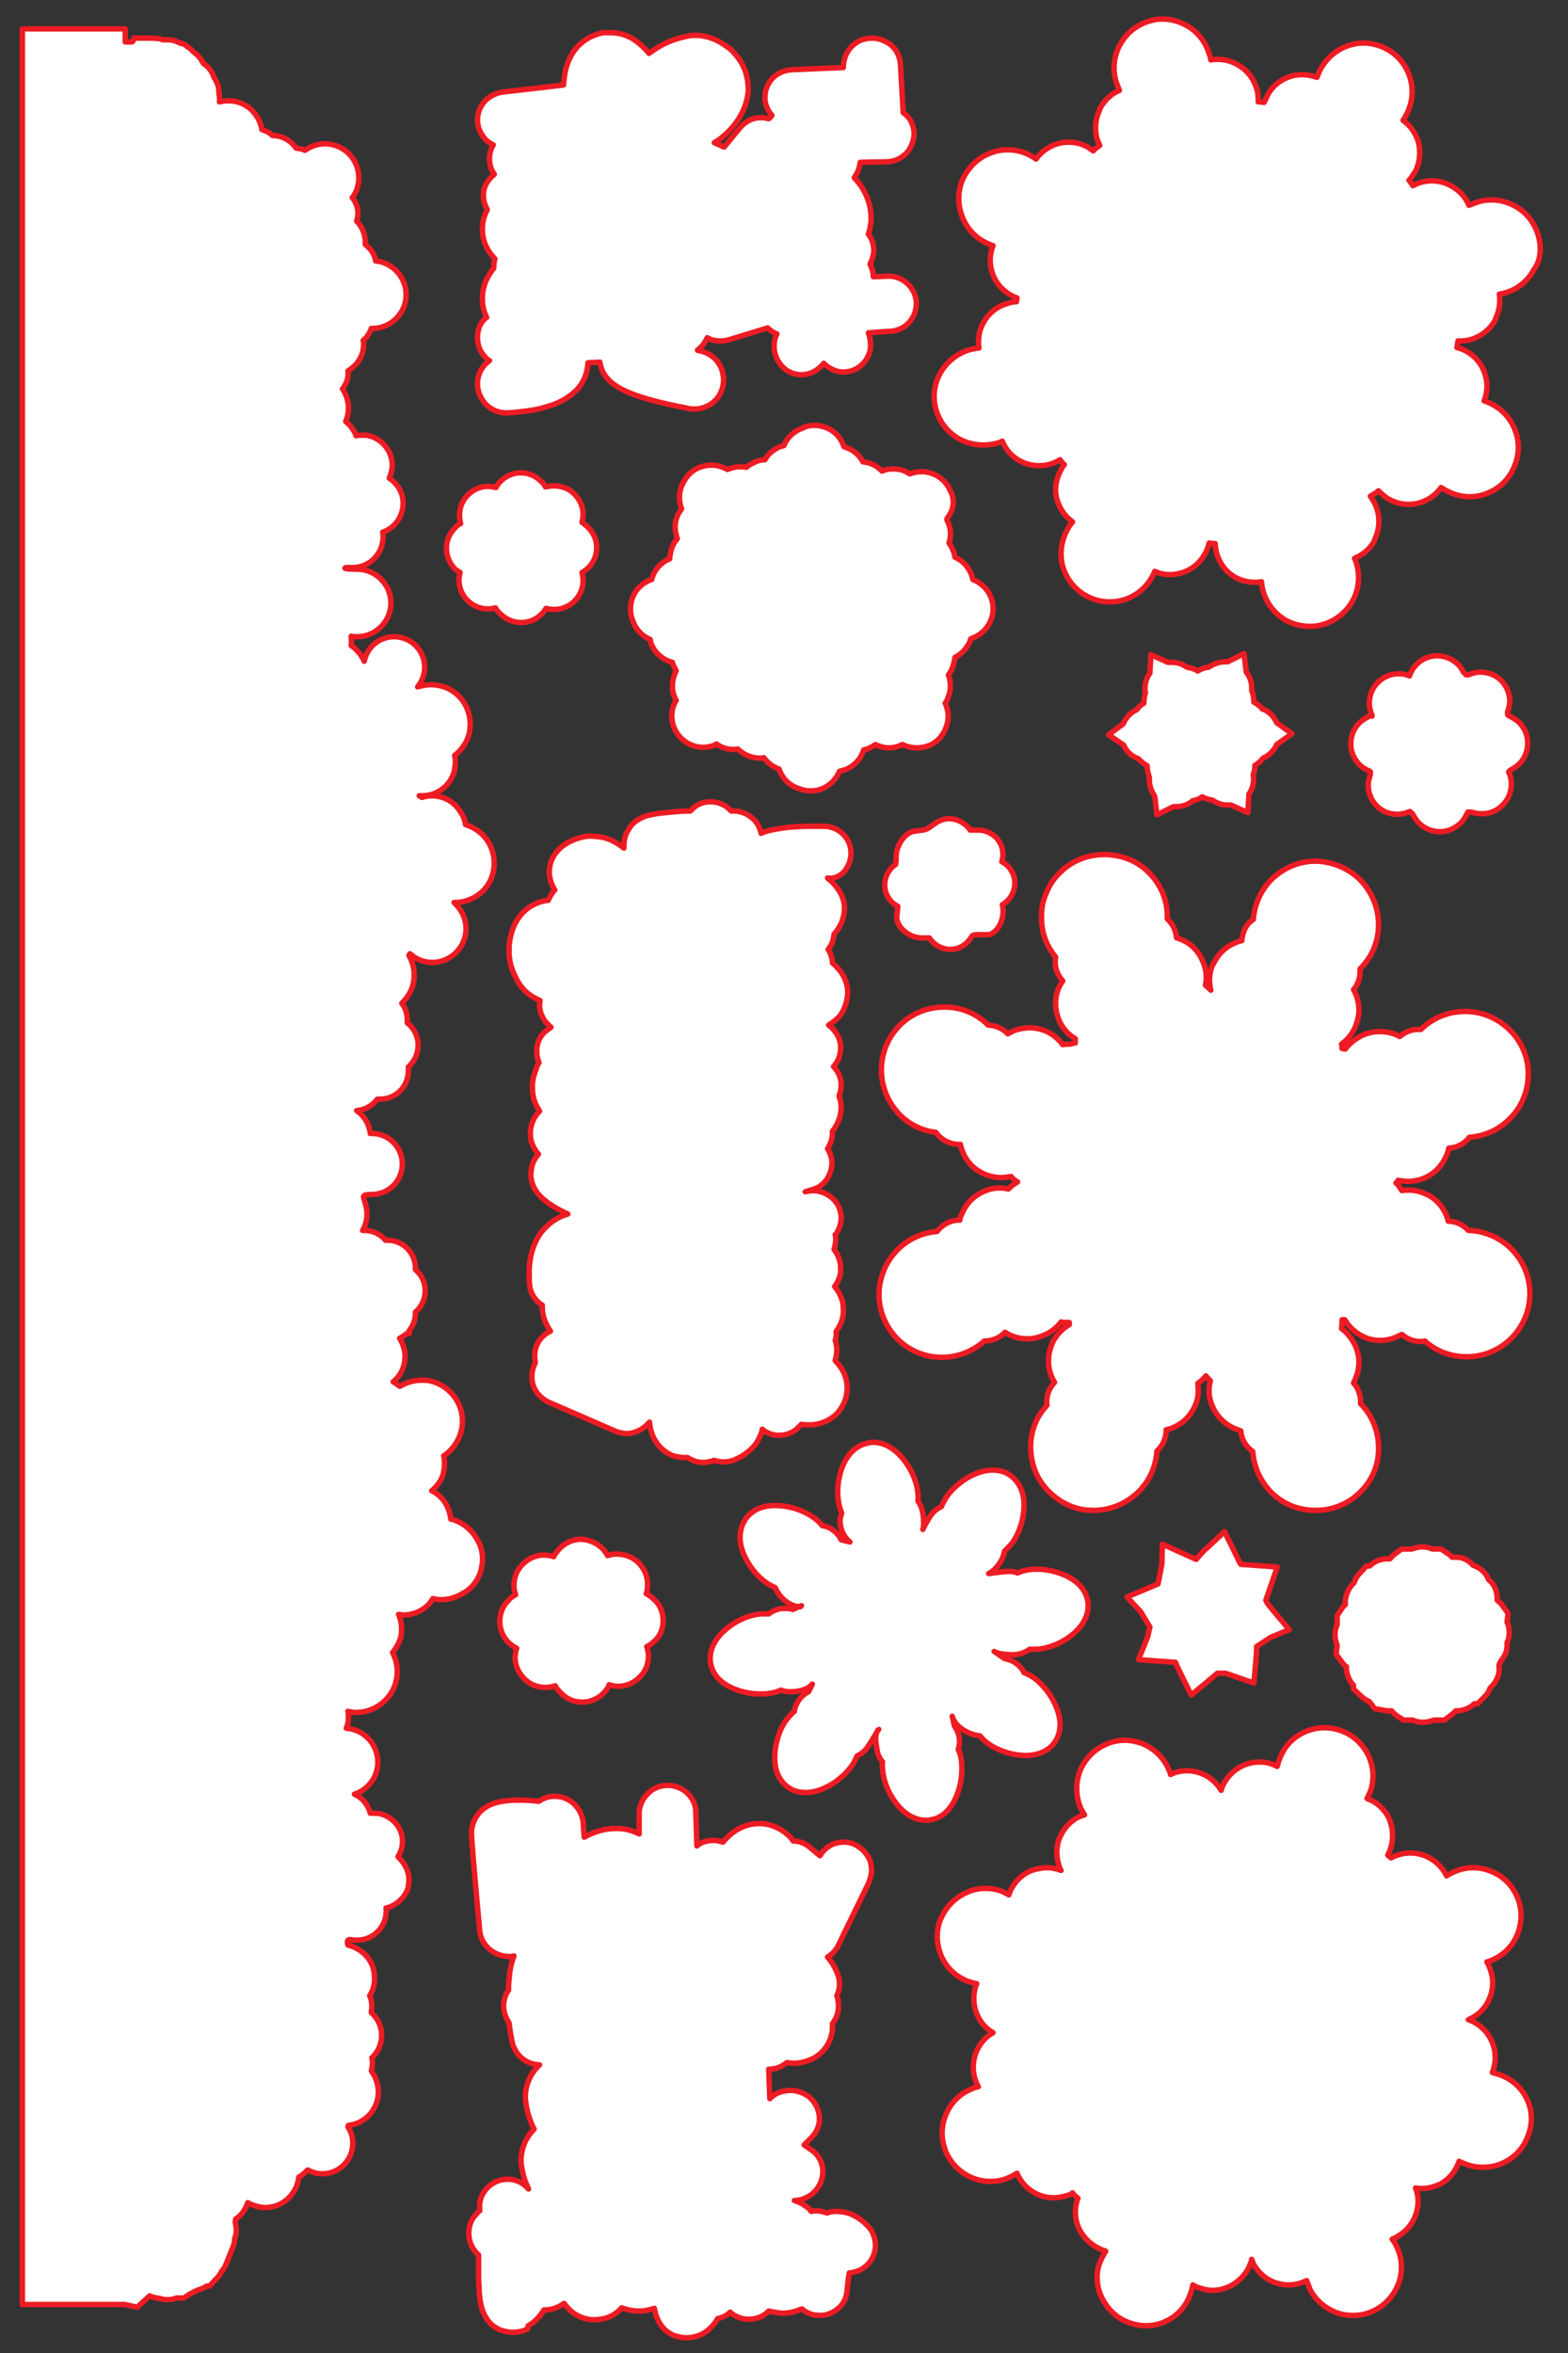 <?xml version="1.0" encoding="utf-8"?>
<!-- Generator: Adobe Illustrator 24.1.0, SVG Export Plug-In . SVG Version: 6.00 Build 0)  -->
<svg version="1.1" id="Layer_1" xmlns="http://www.w3.org/2000/svg" xmlns:xlink="http://www.w3.org/1999/xlink" x="0px" y="0px"
	 viewBox="0 0 288 432" style="enable-background:new 0 0 288 432;" xml:space="preserve">
<rect x="0" y="0" width="288" height="432" fill="#333333" stroke="none"/>
<style type="text/css">
	.st0{fill:#FFFFFF;stroke:#ED1C24;stroke-linecap:round;stroke-linejoin:round;stroke-miterlimit:10;}
</style>
<path class="st0" d="M182.9,153.7c-0.9-0.8-2-1.3-3.2-1.3l-1.5,0c-0.8-1.2-2.3-2.1-3.9-2.1c-1.1,0-2.1,0.5-3,1.2
	c-1.5,1.1-1.4,0.8-3.3,1.1c-1.9,0.2-3.4,2.8-3.4,4.6c0,0,0,0.8,0,0.8l-0.1,0.7c-1.2,0.8-2,2.2-2,3.8c0,1.7,1,3.2,2.4,3.9
	c0,0-0.2,2-0.2,2.3c0.4,2,2.6,3.5,4.6,3.5l1.4,0c0.8,1.2,2.2,2.1,3.8,2.1l0.1,0c1.7,0,3.1-1,3.9-2.4c0.3-0.6,2.8-0.1,3.5-0.4
	c1.8-0.9,2.6-3.5,2.1-5.4c1.4-0.8,2.3-2.3,2.3-4c0-1.7-1-3.2-2.4-3.9C184.5,156.6,184.1,154.9,182.9,153.7z"/>
<path class="st0" d="M233.4,300.6l3.4-1.4c0,0-3.8-4.5-4-4.8l-0.3-0.6c0.1-0.3,2.1-6.1,2.1-6.1s-6.6-0.5-6.7-0.5l-0.2-0.3
	c-0.1-0.3-2.8-5.7-2.8-5.7l-3.3,3.1c-0.3,0.1-1.7,1.8-1.9,2l-6.2-2.8l-0.1,3.7l-0.7,3.6l-5.7,2.4l2.5,2.7l1.7,2.8
	c0,0-0.4,1.8-0.4,1.8l-1.7,4.2c0,0,6.6,0.5,6.8,0.5c0.1,0.4,2.9,6,2.9,6s4.6-3.8,4.8-4l0.1,0l0,0l1.4,0c0.3,0.1,5.2,1.8,5.2,1.8
	s0.6-6.1,0.5-6.5l0-0.2L233.4,300.6z"/>
<path class="st0" d="M175.9,329.2c0.7-1.9,0.9-4.1,0.7-5.9c-0.1-0.8-0.3-1.5-0.6-2.1c0.5-1.5,0.2-3.1-0.7-4.3l-0.4-1.8
	c0.5,2,3.1,3.4,5.1,3.6c0.5,0.6,1,1.1,1.6,1.5c1.9,1.3,4.5,2.1,6.8,2.1c3.1,0,4.7-1.5,5.3-2.4c0.8-1.1,1.8-3.5,0-7.2
	c-0.9-1.9-2.3-3.5-3.7-4.6c-0.6-0.4-1.3-0.8-1.9-1c-0.7-1.4-2-2.3-3.6-2.6l-1.9-1.3c0.8,0.5,2.6,0.6,3.5,0.6c1.1,0,2.2-0.4,3-1
	c0.3,0,0.5,0,0.8,0c0.5,0,0.9,0,1.4-0.1c3.9-0.6,9.2-4.1,8.5-8.7c-0.7-4.3-6.1-5.9-9.3-5.9c-0.5,0-1.1,0-1.5,0.1
	c-0.8,0.1-1.5,0.3-2.1,0.6c-0.5-0.2-1-0.3-1.5-0.3c-1,0-3.8,0.4-3.8,0.4c1.4-0.7,2.7-2.6,2.9-4.1c0.5-0.5,1-1,1.5-1.6
	c1-1.5,1.8-3.5,2-5.5c0.5-4.1-1.3-6-2.4-6.8c-0.9-0.7-2.1-1-3.3-1c-3.2,0-6.6,2.4-8.3,4.7c-0.4,0.6-0.8,1.3-1.1,2
	c-0.6,0.3-1.2,0.7-1.7,1.3c-0.8,1-1.7,2.9-1.7,2.9c0.3-0.8,0.1-2.6-0.1-3.5c-0.2-0.6-0.4-1.2-0.8-1.7c0.1-0.7,0-1.4-0.1-2.2
	c-0.6-3.6-3.9-8.6-8.1-8.6c-0.3,0-0.6,0-0.8,0.1c-1.3,0.2-3.8,1.1-5.1,5c-0.6,1.9-0.8,3.9-0.5,5.7c0.1,0.8,0.3,1.5,0.6,2.2
	c-0.3,0.8-0.4,1.6-0.2,2.4c0.2,1.1,0.8,2.2,1.7,2.9l-1.6-0.4c-0.7-1.4-2-2.4-3.5-2.6c-0.4-0.6-1-1.1-1.6-1.5c-2.2-1.6-5-2.2-7-2.2
	c-3,0-4.6,1.3-5.4,2.4c-0.6,0.9-1.3,2.3-1,4.5c0.4,2.5,2.3,5.5,4.5,7.1c0.6,0.5,1.3,0.8,1.9,1.1c0.7,1.7,2.6,3.5,4.6,3.5l0.2-0.2
	l-1.6,0.7c-0.5-0.2-1-0.2-1.5-0.2c-1,0-2,0.3-2.9,1c-0.3,0-0.5,0-0.8,0c-0.5,0-0.9,0-1.4,0.1c-3.9,0.6-9.2,4.4-8.5,8.9
	c0.7,4.2,5.8,5.7,9.1,5.7c0.6,0,1.1,0,1.7-0.1c0.8-0.1,1.5-0.3,2.1-0.6c0.5,0.2,1.1,0.3,1.7,0.3c1.4,0,3.2-0.3,4.1-1.4l-0.7,1.4
	c-1.4,0.7-2.4,2.1-2.6,3.6c-0.5,0.4-1,1-1.5,1.6c-1.6,2.2-2.4,5.7-2,8.3c0.3,2.2,1.5,3.4,2.3,4c0.9,0.7,2.1,1,3.3,1
	c3.2,0,6.6-2.4,8.3-4.7c0.5-0.6,0.8-1.3,1.1-2c0.6-0.3,1.2-0.7,1.7-1.3c0.8-1,2.2-3.6,2.3-3.6l-0.2,0.2c-0.6,1-0.3,2.4-0.1,3.6
	c0.1,0.8,0.5,1.6,1,2.2c-0.1,0.7,0,1.4,0.1,2.2c0.6,3.6,3.6,8.5,7.9,8.5c0.3,0,0.6,0,0.8-0.1C172.1,334,174.5,333.1,175.9,329.2z"/>
<path class="st0" d="M276,304.5c0.6-0.8,0.9-1.8,0.8-2.9c0.3-0.6,0.4-1.2,0.4-1.9c0-0.7-0.1-1.3-0.4-1.9l0.2-1.6l-1.1-1.5
	c-0.2-0.3-0.5-0.6-0.9-0.9c0-0.4,0-0.9-0.1-1.3c-0.2-1-0.7-1.9-1.5-2.5c-0.2-0.6-0.6-1.2-1.1-1.6c-0.5-0.5-1.1-0.8-1.7-1
	c-0.7-0.8-1.7-1.4-2.8-1.5l-0.3,0h-0.3c-0.2,0-0.3,0-0.5,0c-0.2-0.3-0.5-0.5-0.8-0.7l-1.2-0.8h-1.4c-0.1,0-0.2,0-0.2,0
	c-0.6-0.3-1.2-0.4-1.9-0.4c-0.7,0-1.3,0.2-1.9,0.4c-0.1,0-0.3,0-0.4,0l-1.5,0l-1.2,0.9c-0.3,0.2-0.6,0.5-0.9,0.9c-0.2,0-0.4,0-0.5,0
	l-0.5,0l-0.5,0.1c-0.9,0.2-1.6,0.6-2.2,1.2l-0.6,0l-1.3,1.4c-0.5,0.5-0.8,1.1-1,1.7c-0.8,0.7-1.3,1.7-1.5,2.7l-0.1,0.3v0.4
	c0,0.2,0,0.4,0,0.6c-0.3,0.2-0.5,0.5-0.7,0.8l-0.8,1.2v1.4c0,0.1,0,0.2,0,0.3c-0.3,0.6-0.4,1.2-0.4,1.9c0,0.7,0.2,1.3,0.4,1.9
	l-0.2,1.6l1.1,1.5c0.2,0.3,0.5,0.6,0.8,0.8c0,0.1,0,0.2,0,0.3l0,0.3l0.1,0.5c0.2,0.9,0.6,1.7,1.2,2.3l0,0.7l1.4,1.3
	c0.4,0.4,1,0.8,1.5,1l1,1.3l2.2,0.4h0.4c0.2,0,0.4,0,0.5,0c0.3,0.4,0.7,0.7,1.1,1l1.1,0.7h1.4c0.1,0,0.2,0,0.3,0
	c0.6,0.3,1.2,0.4,1.9,0.4h0c0.7,0,1.4-0.2,2-0.4c0.1,0,0.2,0,0.4,0l1.5,0l1.2-0.9c0.3-0.2,0.6-0.5,0.9-0.8c0.1,0,0.2,0,0.3,0l0.4,0
	l0.4-0.1c0.9-0.2,1.7-0.6,2.3-1.2l0.6,0l1.3-1.3c0.5-0.5,0.8-1,1-1.6c0.8-0.7,1.4-1.7,1.6-2.8c0.1-0.4,0.1-0.9,0-1.3
	C275.5,305.1,275.8,304.8,276,304.5z"/>
<path class="st0" d="M208.8,130.3c-1.1,0.5-2,1.4-2.5,2.6l-2.7,2l2.8,1.9c0.5,1.2,1.5,2.1,2.7,2.5c0.4,0.5,1,0.9,1.6,1.3v0.1
	c0,0.7,0.2,1.4,0.4,2l0,0.3v0.2c0,1.1,0.4,2.1,1,3l0.4,3.4l3-1.5l0.2,0h0.3c1.2,0,2.3-0.4,3.1-1.1c0.6-0.1,1.2-0.3,1.7-0.7
	c0.6,0.3,1.2,0.5,1.9,0.6c0.8,0.6,1.8,0.9,2.8,0.9c0.2,0,0.4,0,0.6,0l3.1,1.4l0.2-3.4c0.7-1,1-2.3,0.8-3.5c0,0,0,0,0-0.1
	c0.2-0.6,0.3-1.1,0.3-1.7c0.6-0.3,1.1-0.8,1.5-1.3c1.1-0.5,2-1.4,2.5-2.5l2.8-2l-2.8-2c-0.5-1.1-1.4-2.1-2.5-2.5c0,0,0,0-0.1,0
	c-0.4-0.5-1-1-1.6-1.3c0-0.7-0.1-1.5-0.4-2.1c0.1-1.2-0.2-2.4-1-3.4l-0.4-3.4l-3,1.5l-0.2,0h-0.3c-1.1,0-2.1,0.4-3,1c0,0,0,0-0.1,0
	c-0.7,0.1-1.3,0.3-1.9,0.7c-0.6-0.4-1.3-0.6-2-0.7c-0.8-0.6-1.8-0.9-2.8-0.9l-0.4,0l-0.3,0l-3.1-1.4l-0.2,3.4
	c-0.6,0.8-0.9,1.8-0.9,2.8l0,0.4c0,0,0.1,0.4,0.1,0.4c-0.2,0.5-0.3,1.1-0.3,1.7c0,0.1,0,0.1,0,0.2
	C209.7,129.3,209.2,129.7,208.8,130.3z"/>
<path class="st0" d="M84.5,105.1c-0.1,0.5-0.2,0.9-0.2,1.4c0,2.9,2.4,5.3,5.3,5.3c0.5,0,1-0.1,1.4-0.2c0.2,0.4,0.5,0.8,0.9,1.1
	c1,1,2.4,1.6,3.8,1.6c1.4,0,2.7-0.5,3.7-1.5c0.4-0.3,0.6-0.7,0.9-1.1c0.5,0.1,1,0.2,1.5,0.2c2.9,0,5.3-2.4,5.3-5.3
	c0-0.5-0.1-1.1-0.2-1.5c0.4-0.2,0.9-0.6,1.2-0.9c1-1,1.5-2.3,1.5-3.7c0-1.4-0.6-2.7-1.6-3.7c-0.3-0.3-0.7-0.6-1.1-0.9
	c0.1-0.5,0.2-1,0.2-1.5c0-1.4-0.6-2.7-1.6-3.7c-1-1-2.3-1.5-3.8-1.5c0,0,0,0,0,0c-0.5,0-1,0.1-1.5,0.2c-0.2-0.4-0.5-0.8-0.9-1.1
	c-1-1-2.3-1.5-3.7-1.5c-1.4,0-2.7,0.6-3.7,1.6c-0.3,0.3-0.6,0.7-0.8,1.1c-0.5-0.1-1-0.2-1.5-0.2c-1.4,0-2.7,0.6-3.7,1.6
	c-1,1-1.5,2.3-1.5,3.7c0,0.5,0.1,1.1,0.2,1.5c-0.4,0.2-0.8,0.5-1.1,0.9c-1,1-1.5,2.3-1.5,3.7c0,1.4,0.6,2.8,1.6,3.8
	C83.7,104.6,84.1,104.9,84.5,105.1z"/>
<path class="st0" d="M121.8,297.6c0-1.5-0.5-2.9-1.6-3.9c-0.4-0.4-0.9-0.8-1.5-1.1c0.1-0.3,0.2-0.6,0.2-1c0.2-1.5-0.2-2.9-1.1-4.1
	c-0.9-1.2-2.2-1.9-3.6-2.1c-0.3,0-0.5-0.1-0.8-0.1c-0.6,0-1.2,0.1-1.8,0.3c-0.9-1.7-2.7-2.9-4.9-3c-1.4,0-2.8,0.6-3.8,1.6
	c-0.5,0.5-0.9,1-1.2,1.6c-0.6-0.2-1.2-0.3-1.8-0.3c-1.4,0-2.8,0.6-3.8,1.6c-1.1,1-1.7,2.4-1.7,4c0,0.6,0.1,1.1,0.3,1.7
	c-0.4,0.2-0.9,0.5-1.2,0.9c-1.1,1-1.7,2.4-1.7,4c0,2.1,1.2,4,3.1,4.9c-0.2,0.5-0.2,1-0.3,1.5l0,0.2c0,1.4,0.6,2.8,1.6,3.8
	c1,1.1,2.4,1.7,4,1.7c0.6,0,1.2-0.1,1.8-0.3c0.2,0.5,0.6,0.9,1,1.3c1,1.1,2.4,1.7,3.9,1.7l0.1,0c1.4,0,2.8-0.6,3.8-1.6
	c0.5-0.5,0.9-1,1.1-1.6c0.5,0.2,1.1,0.3,1.7,0.3c1.4,0,2.8-0.6,3.8-1.6c1.1-1,1.7-2.4,1.7-3.9c0-0.6-0.1-1.2-0.3-1.8
	c0.5-0.2,0.9-0.5,1.3-0.9C121.2,300.5,121.8,299.1,121.8,297.6z"/>
<path class="st0" d="M251.5,131.4c-0.1,0.1-0.1,0.1-0.2,0.2c-0.6,0.3-1.2,0.7-1.7,1.2c-1,1-1.5,2.4-1.5,3.8c0,1.4,0.6,2.8,1.6,3.8
	c0.5,0.5,1.2,0.9,1.9,1.2c0,0,0.1,0.1,0.1,0.1c0,0.1,0,0.1,0,0.2c0,0.1,0,0.2,0,0.3c-0.2,0.6-0.4,1.3-0.4,2c0,1.4,0.6,2.8,1.6,3.8
	c1,1,2.3,1.5,3.8,1.5c0,0,0,0,0,0c0.8,0,1.5-0.2,2.2-0.5c0,0,0.1,0,0.1,0c0.1,0.1,0.2,0.2,0.3,0.3c0.1,0.1,0.1,0.1,0.2,0.2
	c0.3,0.6,0.7,1.2,1.2,1.7c1,0.9,2.3,1.5,3.7,1.5l0.2,0c1.4,0,2.8-0.7,3.8-1.7c0.5-0.6,0.9-1.2,1.2-1.9c0.1,0,0.3,0,0.3,0
	s0.3,0,0.4,0c0.6,0.2,1.2,0.3,1.9,0.3l0.1,0c1.4,0,2.8-0.6,3.8-1.7c1-1,1.5-2.4,1.5-3.8c0-0.8-0.2-1.5-0.5-2.2c0,0,0,0,0,0
	c0,0,0.1-0.1,0.1-0.1c0.1-0.1,0.1-0.1,0.2-0.2c0.6-0.3,1.2-0.7,1.7-1.2c1-1,1.5-2.4,1.5-3.8c0-1.4-0.6-2.8-1.6-3.8
	c-0.6-0.5-1.2-0.9-1.9-1.2c0,0-0.2-0.2-0.2-0.2c0-0.1,0-0.1,0-0.2c0-0.1,0-0.2,0-0.3c0.2-0.6,0.4-1.3,0.4-2c0-1.4-0.6-2.8-1.6-3.8
	c-1-1-2.4-1.5-3.8-1.5c0,0,0,0,0,0c-0.8,0-1.5,0.2-2.2,0.5c-0.1,0-0.1,0-0.2,0c0,0-0.2,0-0.2,0c-0.1-0.1-0.2-0.2-0.3-0.3
	c-0.1-0.1-0.1-0.1-0.2-0.2c-0.3-0.6-0.7-1.2-1.2-1.6c-1-0.9-2.3-1.4-3.6-1.4c-1.5,0-3,0.6-4,1.8c-0.5,0.5-0.9,1.2-1.1,1.9
	c0,0,0,0,0,0c-0.6-0.3-1.3-0.4-2-0.4c-3,0-5.4,2.4-5.4,5.4c0,0.8,0.2,1.5,0.5,2.2c0,0.1,0,0.2,0,0.2
	C251.6,131.3,251.6,131.3,251.5,131.4z"/>
<path class="st0" d="M282.5,43.1c-0.7-2.3-2.2-4.2-4.3-5.3c-1.3-0.7-2.8-1.1-4.2-1.1c-0.9,0-1.7,0.1-2.6,0.4
	c-0.6,0.2-1.1,0.4-1.6,0.6c-0.6-1.5-1.7-2.7-3.3-3.6c-1.1-0.6-2.3-0.9-3.5-0.9c-1.2,0-2.4,0.3-3.5,0.9c-0.2-0.4-0.5-0.7-0.7-1
	c0.4-0.4,0.7-0.9,1-1.4l0.1-0.1c0.9-1.7,1.1-3.7,0.6-5.6c-0.5-1.6-1.5-3-2.8-3.9c0.2-0.3,0.4-0.6,0.5-0.9l0.1-0.1
	c1.1-2.1,1.4-4.5,0.7-6.8c-0.7-2.3-2.2-4.2-4.3-5.3c-1.3-0.7-2.8-1.1-4.2-1.1c-0.9,0-1.7,0.1-2.6,0.4c-2.3,0.7-4.1,2.2-5.3,4.3
	c-0.3,0.5-0.5,1.1-0.7,1.6c-0.9-0.3-1.8-0.5-2.7-0.5c-0.7,0-1.4,0.1-2.1,0.3c-1.9,0.6-3.4,1.8-4.3,3.5c-0.2,0.4-0.4,0.9-0.6,1.3
	c-0.3,0-0.6-0.1-0.9-0.1c-0.1,0-0.1,0-0.2,0c0-0.8,0-1.7-0.3-2.5c-0.6-1.9-1.8-3.4-3.6-4.4c-1.1-0.6-2.3-0.9-3.5-0.9
	c-0.4,0-0.8,0-1.3,0.1c-0.1-0.4-0.1-0.7-0.3-1.1c-0.7-2.3-2.2-4.2-4.3-5.3c-1.3-0.7-2.8-1.1-4.2-1.1c-0.9,0-1.7,0.1-2.6,0.4
	c-2.3,0.7-4.1,2.2-5.2,4.2l-0.1,0.1c-1.1,2.1-1.4,4.5-0.7,6.8c0.2,0.6,0.4,1.1,0.6,1.6c-1.5,0.6-2.7,1.8-3.5,3.2l-0.1,0.2l0,0.1
	c-0.8,1.7-1,3.6-0.5,5.4c0.1,0.4,0.3,0.8,0.5,1.2c-0.4,0.3-0.9,0.6-1.2,1c-0.3-0.2-0.7-0.5-1-0.7c-1.1-0.6-2.3-0.9-3.5-0.9
	c-0.7,0-1.4,0.1-2.1,0.3c-1.6,0.5-3,1.5-3.9,2.8c-1.5-1.1-3.3-1.7-5.2-1.7c-0.9,0-1.7,0.1-2.6,0.4c-2.3,0.7-4.1,2.2-5.3,4.3
	c-1.2,2.1-1.4,4.6-0.7,6.9c0.7,2.3,2.2,4.2,4.3,5.3c0.5,0.3,1,0.5,1.6,0.7c-0.6,1.5-0.7,3.2-0.2,4.8c0.7,2.3,2.4,4,4.6,4.8
	c0,0.2-0.1,0.5-0.1,0.7c-0.5,0-1.1,0.1-1.6,0.3c-1.9,0.5-3.5,1.8-4.4,3.4l-0.1,0.2c-0.8,1.4-1,3-0.8,4.6c-0.6,0-1.1,0.2-1.7,0.3
	c-2.3,0.7-4.2,2.2-5.4,4.3c-2.4,4.3-0.8,9.7,3.5,12.1c1.3,0.7,2.8,1.1,4.4,1.1c0.8,0,1.6-0.1,2.4-0.3c0.4-0.1,0.7-0.2,1.1-0.4
	c0.6,1.5,1.7,2.8,3.2,3.6c1.1,0.6,2.3,0.9,3.6,0.9c1.4,0,2.7-0.4,3.8-1.1c0.2,0.3,0.5,0.7,0.8,0.9c-0.3,0.3-0.5,0.7-0.7,1.1
	c-0.9,1.7-1.2,3.7-0.6,5.5c0.5,1.6,1.5,3,2.8,3.9c-0.4,0.5-0.7,0.9-1,1.5c-1.1,2.1-1.4,4.5-0.8,6.7c1.1,3.8,4.6,6.5,8.6,6.5
	c0.8,0,1.6-0.1,2.4-0.3c2.8-0.8,4.9-2.8,5.9-5.3c0.9,0.4,1.8,0.6,2.8,0.6c0.7,0,1.3-0.1,2-0.3c1.9-0.5,3.5-1.8,4.4-3.5
	c0.4-0.6,0.6-1.3,0.8-2c0.4,0.1,0.7,0.1,1.1,0.1c0,0,0,0,0,0c0.1,2.5,1.4,4.9,3.7,6.2c1.1,0.6,2.3,0.9,3.6,0.9c0.4,0,0.8,0,1.2-0.1
	c0.2,2.9,1.9,5.6,4.5,7.1c1.3,0.7,2.8,1.1,4.4,1.1c3.2,0,6.2-1.8,7.8-4.6l0.1-0.2c1.1-2,1.3-4.4,0.7-6.6c-0.1-0.4-0.2-0.7-0.4-1.1
	c1.5-0.6,2.8-1.7,3.6-3.1l0.1-0.3l0-0.1c0.8-1.6,1-3.5,0.5-5.3c-0.3-1-0.7-1.8-1.3-2.6c0.5-0.3,1.1-0.6,1.5-1c0.6,0.6,1.2,1.2,2,1.6
	c1.1,0.6,2.3,0.9,3.5,0.9c0.7,0,1.4-0.1,2.1-0.3c1.6-0.5,3-1.5,3.9-2.8c0.3,0.2,0.6,0.4,1,0.6c1.3,0.7,2.8,1.1,4.2,1.1
	c0.9,0,1.7-0.1,2.6-0.4c2.3-0.7,4.1-2.2,5.2-4.2l0.1-0.2c1.1-2.1,1.4-4.5,0.7-6.8c-0.7-2.3-2.2-4.2-4.3-5.3c-0.5-0.3-1-0.5-1.6-0.7
	c0.6-1.5,0.7-3.2,0.2-4.8c-0.7-2.5-2.8-4.4-5.2-5c0.1-0.4,0.1-0.8,0.2-1.2c0.1,0,0.3,0,0.4,0c0.7,0,1.4-0.1,2.1-0.3
	c1.8-0.6,3.4-1.8,4.3-3.5l0.1-0.2l0-0.1c0.7-1.4,0.9-3,0.7-4.5c2.7-0.4,5.1-2.1,6.4-4.6C283,47.8,283.2,45.4,282.5,43.1z"/>
<path class="st0" d="M196.4,191.7c-0.4,0-0.8,0-1.2,0.1c-0.8-1.1-1.8-1.9-3.1-2.5c-1-0.4-2-0.6-3-0.6c-1,0-1.9,0.2-2.8,0.5
	c-0.4,0.2-0.8,0.4-1.2,0.6c-0.9-1-2.2-1.5-3.6-1.6c-2.1-2.1-4.9-3.3-7.9-3.3l-0.2,0c-3,0-5.8,1.1-8,3.2c-1.1,1.1-2,2.4-2.6,3.8
	c-1.8,4.3-0.9,9.2,2.3,12.6c1.8,1.9,4.2,3.1,6.8,3.4c0.9,1.3,2.5,2.2,4.2,2.2c0.1,0,0.2,0,0.3,0c0.1,0.4,0.2,0.9,0.4,1.3
	c0.7,1.9,2.2,3.4,4.1,4.2c1,0.4,2,0.6,3,0.6c0.6,0,1.2-0.1,1.8-0.2c0.3,0.4,0.7,0.7,1.2,1c-0.6,0.3-1.2,0.8-1.7,1.3
	c-0.5-0.1-1-0.2-1.5-0.2c-1,0-2,0.2-2.9,0.6c-1.9,0.8-3.3,2.2-4.1,4.1l-0.1,0.2l-0.1,0.2l0,0c-0.1,0.3-0.2,0.5-0.2,0.8
	c0,0-0.1,0-0.1,0c-1.6,0-3.1,0.8-4.1,2.1c-2.7,0.2-5.3,1.4-7.2,3.3c-1.1,1.1-1.9,2.3-2.5,3.7c-1.9,4.4-0.9,9.3,2.4,12.7
	c2.2,2.2,5.1,3.4,8.2,3.4c2.9,0,5.7-1.1,7.8-3c0,0,0.1,0,0.1,0c1.4,0,2.8-0.6,3.7-1.6c1.2,0.8,2.6,1.2,4.1,1.2c1,0,1.9-0.2,2.9-0.6
	c1.3-0.5,2.5-1.4,3.3-2.5c0.3,0.1,0.5,0.1,0.8,0.1c0.1,0,0.3,0,0.4,0c0.1,0,0.2,0,0.3,0c0,0.1,0,0.3,0,0.4c-1.4,0.8-2.6,2.1-3.2,3.6
	l-0.1,0.2l0,0.1c-0.9,2.3-0.6,4.8,0.6,6.7c-0.4,0.4-0.8,1-1,1.5c-0.4,0.8-0.5,1.8-0.4,2.7c-0.9,1-1.6,2-2.1,3.2
	c-0.6,1.4-0.9,2.9-0.9,4.4c0,3.1,1.1,6,3.3,8.2c2.2,2.2,5,3.5,8.1,3.5l0.2,0c3,0,5.9-1.2,8.1-3.3c2.1-2,3.3-4.7,3.5-7.6
	c1.1-1,1.7-2.4,1.7-3.9c2.3-0.5,4.3-2.1,5.3-4.4c0.6-1.3,0.7-2.7,0.5-4.1c0.6-0.4,1.1-0.9,1.5-1.4c0.2,0.3,0.5,0.6,0.8,0.9
	c-0.4,1.6-0.3,3.2,0.4,4.7c0.8,1.9,2.3,3.3,4.1,4.1c0.4,0.1,0.7,0.3,1.1,0.4c0.1,1.5,0.9,2.9,2.2,3.8c0.2,2.8,1.4,5.5,3.4,7.5
	c2.2,2.2,5.1,3.3,8.1,3.3h0.1c3.1,0,6-1.2,8.2-3.4c2.2-2.2,3.4-5.1,3.3-8.2c0-3-1.2-5.9-3.3-8c0.1-1-0.2-2.1-0.7-3
	c-0.2-0.3-0.4-0.6-0.6-0.8c0.2-0.3,0.3-0.6,0.4-0.9c0.8-1.9,0.8-3.9,0-5.8c-0.6-1.3-1.5-2.5-2.6-3.3c0.1-0.5,0.1-1,0.1-1.6
	c0.1,0,0.2,0,0.3,0c0.1,0,0.1,0,0.2,0c0.8,1.4,2.1,2.5,3.6,3.2c0.9,0.4,1.9,0.6,2.9,0.6c1,0,2-0.2,2.9-0.6c0.4-0.2,0.7-0.3,1.1-0.5
	c0.9,0.8,2.1,1.3,3.4,1.3c0.3,0,0.6,0,0.8-0.1c2.1,1.9,4.8,2.9,7.7,2.9c6.4,0,11.6-5.2,11.6-11.6c0-6.3-5-11.4-11.3-11.6
	c-0.9-1-2.3-1.7-3.7-1.7c-0.1-0.3-0.2-0.7-0.3-1c-0.8-1.9-2.2-3.4-4.1-4.1c-0.9-0.4-1.9-0.6-2.9-0.6c-0.4,0-0.8,0-1.2,0.1
	c-0.2-0.3-0.4-0.6-0.6-0.9c-0.2-0.2-0.3-0.4-0.5-0.5c0.2-0.2,0.3-0.3,0.4-0.5c0.6,0.1,1.2,0.2,1.8,0.2c1,0,2-0.2,3-0.6
	c1.9-0.8,3.3-2.3,4.1-4.2c0.2-0.4,0.3-0.8,0.4-1.3c1.5-0.1,2.9-0.8,3.8-2c2.8-0.2,5.5-1.4,7.5-3.5c2.2-2.2,3.3-5.1,3.3-8.2
	c0-3.1-1.3-6-3.5-8.1c-2.2-2.1-5-3.3-8.1-3.3c-3.1,0-6,1.2-8.1,3.3c-0.2,0-0.4,0-0.5,0c-1.3,0-2.5,0.5-3.4,1.3
	c-1.1-0.6-2.3-0.9-3.7-0.9c-1,0-2,0.2-3,0.6c-1.3,0.6-2.5,1.5-3.3,2.6c-0.2,0-0.4-0.1-0.6-0.1c0-0.3,0-0.5-0.1-0.8
	c1.1-0.8,2-1.9,2.6-3.3v0c0,0,0-0.1,0-0.1c0.8-1.9,0.8-3.9,0-5.8c-0.1-0.3-0.3-0.6-0.4-0.8c0.9-1,1.3-2.4,1.2-3.8
	c2.2-2.2,3.4-5,3.4-8.1c0-3.1-1.2-6-3.3-8.2c-2.2-2.2-5.1-3.4-8.2-3.5c-3.1,0-5.9,1.2-8.1,3.3c-1.1,1.1-1.9,2.3-2.5,3.7
	c-0.5,1.2-0.8,2.4-0.9,3.7c-0.8,0.5-1.4,1.3-1.7,2.1c-0.2,0.6-0.4,1.2-0.4,1.8c-0.4,0.1-0.8,0.2-1.2,0.4c-1.8,0.7-3.2,2.1-4,3.8
	l-0.1,0.1l-0.1,0.2c-0.6,1.5-0.7,3-0.3,4.6c-0.3-0.3-0.7-0.7-1-0.9c0.3-1.4,0.2-2.8-0.4-4.2c-0.7-1.9-2.1-3.4-4-4.2
	c-0.3-0.1-0.6-0.3-0.9-0.3c-0.1-1.3-0.7-2.6-1.7-3.5c0.1-3.1-1-6-3.1-8.2c-2.1-2.3-5-3.5-8.1-3.6c-0.1,0-0.2,0-0.4,0
	c-3,0-5.8,1.1-7.9,3.1c-1.2,1.1-2.1,2.4-2.7,3.9c-0.6,1.3-0.9,2.7-0.9,4.2c-0.1,2.8,0.8,5.5,2.6,7.6c-0.3,1.6,0.2,3.2,1.3,4.4
	c-0.3,0.4-0.5,0.8-0.7,1.2c-0.8,1.8-0.8,3.8-0.1,5.7c0.6,1.6,1.7,2.9,3.1,3.7c0,0.3,0,0.6,0,0.8c-0.1,0-0.2,0-0.3,0
	C196.7,191.7,196.6,191.7,196.4,191.7z"/>
<path class="st0" d="M275.1,380.8c-0.3-0.1-0.7-0.2-1-0.3c0.1-0.2,0.2-0.4,0.2-0.6c1.2-3.8-0.9-7.8-4.6-9.1c0,0,0.1,0,0.2-0.1
	c1.8-0.8,3.1-2.2,3.8-4.1c0.7-1.8,0.6-3.8-0.2-5.6c-0.1-0.3-0.3-0.6-0.4-0.8c0.4-0.1,0.7-0.2,1.1-0.4c2.2-1,3.8-2.7,4.6-4.9
	c0.8-2.2,0.8-4.6-0.2-6.8c-1-2.2-2.7-3.8-4.9-4.6c-1-0.4-2.1-0.6-3.1-0.6c-1.3,0-2.5,0.3-3.6,0.8c-0.4,0.2-0.9,0.4-1.3,0.7
	c-1.2-2.5-3.8-4.2-6.6-4.2c-1,0-2,0.2-3,0.6c-0.2,0.1-0.4,0.2-0.6,0.3c-0.2-0.2-0.4-0.3-0.6-0.5c0.2-0.4,0.4-0.8,0.5-1.2
	c0.6-1.8,0.5-3.8-0.3-5.6c-0.8-1.7-2.3-3-4-3.6c0.2-0.4,0.4-0.9,0.6-1.3c1.6-4.6-0.9-9.6-5.5-11.2c-0.9-0.3-1.9-0.5-2.9-0.5
	c-1.3,0-2.7,0.3-3.9,0.9c-2.1,1-3.6,2.7-4.4,4.9l-0.1,0.2c-0.1,0.4-0.2,0.7-0.3,1.1c-0.3-0.1-0.6-0.3-0.9-0.4
	c-0.8-0.3-1.6-0.4-2.4-0.4c-3,0-5.8,1.9-6.9,4.8c0,0-0.1,0.3-0.1,0.4c-0.9-1.5-2.2-2.6-3.9-3.2c-0.8-0.3-1.6-0.4-2.4-0.4
	c-1,0-2.1,0.2-3,0.7c-0.1-0.5-0.3-0.9-0.5-1.3c-1-2.1-2.8-3.7-5-4.5c-0.9-0.3-1.9-0.5-2.9-0.5c-1.3,0-2.6,0.3-3.8,0.9
	c-2.1,1-3.7,2.8-4.5,4.9c-0.8,2.3-0.7,4.7,0.3,6.9c0.2,0.3,0.4,0.7,0.6,1c-0.3,0.1-0.6,0.2-0.9,0.3c-1.7,0.8-3,2.2-3.7,4l-0.1,0.2
	c-0.6,1.8-0.5,3.8,0.3,5.6c0,0,0,0.1,0.1,0.1c-0.8-0.3-1.7-0.5-2.6-0.5c-0.9,0-1.9,0.2-2.8,0.5c-1.8,0.7-3.2,2.1-4,3.9
	c0,0.1-0.1,0.2-0.1,0.3c0,0.1-0.1,0.2-0.1,0.3c-0.3-0.2-0.6-0.3-0.9-0.5c-1.1-0.5-2.2-0.7-3.4-0.7c-1.1,0-2.3,0.2-3.3,0.7
	c-2.2,0.9-3.9,2.6-4.8,4.7c-0.1,0.1-0.1,0.2-0.2,0.4c-0.8,2.1-0.7,4.3,0.1,6.4c0.9,2.2,2.6,3.9,4.8,4.8c0.6,0.2,1.2,0.4,1.8,0.5
	c0,0.1-0.1,0.2-0.1,0.2c-0.6,1.7-0.6,3.6,0.1,5.3c0.6,1.5,1.6,2.7,3,3.5c-1.5,0.8-2.6,2.2-3.2,3.8c-0.6,1.7-0.6,3.6,0.1,5.3
	c0.1,0.3,0.2,0.5,0.4,0.8c-0.4,0.1-0.8,0.2-1.2,0.4c-2.3,0.9-4.1,2.8-4.9,5.1c-0.8,2.1-0.7,4.3,0.1,6.4c1.4,3.3,4.6,5.5,8.2,5.5
	c1.2,0,2.3-0.2,3.4-0.7c0.5-0.2,1-0.5,1.5-0.8c1.1,2.7,3.8,4.5,6.7,4.5c1,0,1.9-0.2,2.8-0.5c0.3-0.1,0.5-0.2,0.7-0.4
	c0.3,0.4,0.6,0.7,1,1l-0.1,0.2c-0.6,1.8-0.5,3.8,0.4,5.6c0.9,1.7,2.4,3,4.2,3.7c0.2,0.1,0.4,0.1,0.6,0.2c-0.4,0.6-0.7,1.2-1,1.9
	c0,0.1-0.1,0.2-0.1,0.2c-0.8,2.2-0.6,4.6,0.5,6.7c1.1,2.1,2.9,3.7,5.1,4.4c0.9,0.3,1.9,0.5,2.8,0.5c1.4,0,2.7-0.3,3.9-0.9
	c2.1-1,3.7-2.9,4.4-5.1c0.2-0.5,0.3-1,0.4-1.5c0.4,0.3,0.9,0.5,1.4,0.6c0.8,0.3,1.5,0.4,2.3,0.4c1.1,0,2.2-0.3,3.2-0.8
	c1.7-0.9,3.1-2.4,3.7-4.2c0.1-0.2,0.2-0.5,0.2-0.7c0.1,0.3,0.2,0.5,0.3,0.8c1.3,2.4,3.7,3.9,6.5,3.9c1.2,0,2.3-0.3,3.3-0.8
	c0.2,0.5,0.4,1.1,0.6,1.6c1.1,2.1,2.9,3.6,5.2,4.4c0.9,0.3,1.8,0.4,2.7,0.4c1.4,0,2.8-0.3,4.1-1c2.1-1.1,3.6-2.9,4.4-5.2
	c0.7-2.3,0.5-4.6-0.6-6.7c-0.2-0.4-0.4-0.8-0.7-1.1c0.3-0.1,0.6-0.2,0.8-0.4c1.7-0.9,3-2.4,3.6-4.3c0.5-1.5,0.5-3.2-0.1-4.7
	c0.4,0.1,0.8,0.1,1.1,0.1c1.2,0,2.3-0.3,3.4-0.8c1.7-0.9,2.9-2.4,3.5-4.2c0.5,0.3,1.1,0.5,1.7,0.7c0.9,0.3,1.8,0.4,2.7,0.4
	c1.4,0,2.8-0.3,4.1-1c2.1-1.1,3.6-2.9,4.3-5.2C282.4,387.2,279.8,382.2,275.1,380.8z"/>
<path class="st0" d="M174.8,90.6c-0.2-0.4-0.4-0.8-0.6-1.2c-1-1.7-2.9-2.8-4.9-2.8c-0.6,0-1.3,0.1-1.9,0.3c-0.1,0-0.2,0.1-0.3,0.1
	c-0.2-0.1-0.5-0.3-0.7-0.4c-0.8-0.4-1.6-0.5-2.4-0.5c-0.7,0-1.4,0.1-2,0.4c-0.9-1-2.2-1.6-3.5-1.7c-0.6-1.1-1.5-2-2.7-2.5
	c-0.3-0.1-0.5-0.2-0.8-0.3c0-0.1-0.1-0.2-0.1-0.3c-0.8-2.2-3-3.6-5.3-3.6c-0.7,0-1.4,0.1-2,0.4c-0.1,0-0.1,0.1-0.1,0.1
	c0,0,0,0-0.1,0c-1.4,0.5-2.6,1.5-3.3,2.9c0,0.1-0.1,0.2-0.1,0.3c-0.2,0.1-0.5,0.1-0.7,0.2c-1.2,0.5-2.2,1.3-2.8,2.4
	c-0.5,0-1,0.1-1.5,0.3c-0.7,0.3-1.4,0.6-1.9,1.1c-0.4-0.1-0.8-0.1-1.2-0.1c-0.8,0-1.6,0.2-2.3,0.5c-0.9-0.5-1.9-0.8-2.9-0.8
	c-0.6,0-1.3,0.1-1.9,0.3c-1.5,0.5-2.6,1.5-3.3,2.9c0,0.1,0,0.1-0.1,0.2c-0.4,0.8-0.6,1.6-0.6,2.5c0,0.6,0.1,1.3,0.3,1.9
	c0,0.1,0,0.1,0.1,0.2c-0.2,0.3-0.4,0.6-0.6,0.9c-0.4,0.8-0.6,1.6-0.6,2.5c0,0.7,0.2,1.5,0.4,2.1c-0.9,1-1.3,2.3-1.4,3.7
	c-1.7,0.7-2.9,2.1-3.3,3.8c-0.1,0-0.2,0.1-0.3,0.1c-2.2,0.9-3.6,2.9-3.6,5.3c0,0.7,0.1,1.4,0.4,2.1c0,0.1,0.1,0.2,0.1,0.3
	c0.6,1.5,1.7,2.6,3.1,3.2c0.1,0.3,0.1,0.5,0.2,0.8c0.7,1.7,2.2,3,3.9,3.4c0,0.1,0.1,0.2,0.1,0.4c0.2,0.4,0.4,0.8,0.6,1.2
	c-0.1,0.1-0.2,0.3-0.2,0.4c-0.3,0.7-0.5,1.5-0.5,2.3c0,0.7,0.1,1.4,0.4,2.1c0.1,0.2,0.2,0.4,0.3,0.6c-0.1,0.1-0.1,0.2-0.2,0.3
	c-0.7,1.4-0.8,2.9-0.3,4.4c0.8,2.3,3,3.9,5.4,3.9c0.6,0,1.3-0.1,1.9-0.3c0.2-0.1,0.4-0.2,0.6-0.3c0.3,0.2,0.5,0.3,0.8,0.5
	c0.7,0.3,1.5,0.5,2.3,0.5c0.3,0,0.6,0,0.8-0.1c1.1,1.1,2.6,1.7,4.2,1.7c0.2,0,0.4,0,0.6-0.1c0.7,1,1.7,1.7,2.8,2.1c0,0,0,0,0,0
	c0.6,1.8,2,3.1,3.7,3.6c0.7,0.3,1.4,0.4,2.1,0.4c0,0,0,0,0,0c0.7,0,1.4-0.1,2.1-0.4c1.5-0.6,2.6-1.8,3.2-3.2
	c0.4-0.1,0.7-0.2,1.1-0.3c1.4-0.6,2.5-1.6,3.1-3c0.1-0.2,0.2-0.4,0.2-0.6c0.2-0.1,0.5-0.1,0.7-0.2c0.5-0.2,1.1-0.5,1.5-0.8
	c0.1,0,0.1,0.1,0.2,0.1c0.7,0.3,1.5,0.5,2.2,0.5c0.7,0,1.4-0.1,2.1-0.4c0.2-0.1,0.3-0.2,0.5-0.2c0.8,0.4,1.7,0.6,2.6,0.6
	c0.6,0,1.3-0.1,1.9-0.3c1.3-0.4,2.3-1.3,2.9-2.3c0,0,0,0,0,0c0.1-0.2,0.3-0.5,0.4-0.7c0-0.1,0.1-0.2,0.1-0.3c0.6-1.4,0.6-2.9,0-4.4
	c0-0.1,0-0.1-0.1-0.2c0.2-0.3,0.4-0.6,0.5-1c0.6-1.3,0.6-2.8,0.1-4.2c0.2-0.3,0.5-0.7,0.6-1c0.3-0.7,0.5-1.5,0.6-2.2
	c1.2-0.6,2.1-1.6,2.7-2.8c0.1-0.2,0.1-0.4,0.2-0.6c0.1,0,0.1,0,0.2-0.1c1.4-0.5,2.6-1.5,3.3-2.9c0.7-1.4,0.8-2.9,0.3-4.4
	c-0.6-1.7-1.9-2.9-3.4-3.5c-0.1-0.4-0.2-0.7-0.3-1c-0.6-1.4-1.6-2.5-3-3.1c-0.1-0.4-0.1-0.8-0.3-1.1c-0.2-0.6-0.5-1.1-0.8-1.5
	c0.4-1.2,0.4-2.4-0.1-3.6c-0.1-0.3-0.2-0.5-0.3-0.7c0-0.1,0.1-0.2,0.1-0.3C175.2,93.6,175.3,92,174.8,90.6z"/>
<path class="st0" d="M87.7,62c0,1.2,0.4,2.4,1.2,3.3c0.3,0.4,0.6,0.7,1,0.9c-0.2,0.2-0.5,0.4-0.7,0.6c-1,1-1.5,2.3-1.5,3.7
	c0,1.4,0.6,2.7,1.5,3.7c1,1,2.3,1.6,3.7,1.6h0c0.2,0,0.8,0,1.7-0.1c0.9-0.1,2-0.2,3.2-0.4c1.3-0.2,2.6-0.6,3.8-1
	c1.6-0.6,2.9-1.4,4-2.4c1.5-1.4,2.3-3.3,2.4-5.3l2.2-0.1c0,0,0,0.1,0,0.1c0.7,4.1,4.8,6.2,16.3,8.4c0.4,0.1,0.7,0.1,1.1,0.1
	c0.3,0,0.6,0,0.9-0.1c0.8-0.1,1.6-0.5,2.2-0.9c1.1-0.8,1.8-1.9,2.1-3.3c0.1-0.7,0.2-1.3,0-2c-0.1-0.8-0.4-1.5-0.8-2.1
	c-0.8-1.2-2-2-3.5-2.3c-0.1,0-0.3-0.1-0.4-0.1c0.8-0.6,1.4-1.4,1.8-2.3c0.7,0.4,1.5,0.6,2.3,0.6l0.2,0c0.5,0,0.9-0.1,1.4-0.2
	l7.2-2.2c0.4,0.4,0.9,0.8,1.7,1.1c-0.3,0.6-0.5,1.3-0.5,2c-0.1,1.4,0.4,2.7,1.3,3.8l0.2,0.2l0.2,0.2c0.8,0.8,1.9,1.2,3,1.3l0.2,0
	h0.1c1.6,0,3.1-0.8,4.1-2.1l0,0l0.2,0.2c0.9,0.8,2,1.3,3.1,1.4l0.2,0h0.1c1.6,0,3-0.7,4-2l0.1-0.1l0.1-0.2c0.5-0.8,0.8-1.6,0.8-2.5
	c0-0.8-0.1-1.6-0.4-2.4l4.2-0.3l0.2,0c1.4-0.2,2.6-0.9,3.4-2c0.6-0.8,0.9-1.7,1-2.7c0.1-1.4-0.4-2.7-1.3-3.7l-0.1-0.1l-0.1-0.1
	c-0.9-0.9-2-1.4-3.3-1.5l-0.2,0l-2.9,0.1c0-0.7-0.2-1.5-0.6-2.3c0.4-0.7,0.6-1.6,0.7-2.4c0-1.1-0.3-2.2-1-3.1
	c0.3-0.9,0.5-1.9,0.5-2.9c0-2.2-0.7-4.4-2.1-6.3c-0.3-0.4-0.7-0.8-1-1.2c0.6-0.8,1-1.8,1.1-2.8l4.9-0.1l0.2,0
	c1.3-0.1,2.4-0.6,3.3-1.5c0.9-0.9,1.4-2.2,1.5-3.5c0-1.4-0.5-2.8-1.6-3.7c-0.1-0.1-0.3-0.2-0.4-0.3l-0.5-8.8c-0.1-1.6-0.8-3-2.1-3.9
	c-0.9-0.6-2-1-3.1-1c-1.3,0-2.5,0.4-3.4,1.2c-1.2,1-1.8,2.4-1.9,3.9l0,0.1l0,0.2l-9.5,0.4c-1.2,0.1-2.3,0.5-3.1,1.2
	c-1.2,1-1.8,2.4-1.8,3.9l0,0.2l0,0.2c0.1,1.1,0.6,2.1,1.3,2.9c-0.1,0.1-0.2,0.1-0.2,0.2c-0.1,0.1-0.2,0.3-0.4,0.4
	c-0.4-0.1-0.8-0.2-1.3-0.2l-0.2,0c-1.5,0-2.8,0.7-3.8,1.9l-0.1,0.1L133,27l-1.8-0.8c1.2-0.7,2.2-1.6,3.2-2.7
	c1.5-1.7,2.5-3.6,2.9-5.8c0.1-0.6,0.2-1.3,0.1-1.9c0-0.8-0.2-1.6-0.4-2.4c-0.5-1.6-1.5-3.2-3.1-4.6l-0.2-0.1
	c-1.8-1.4-3.8-2.2-5.9-2.2c-0.2,0-0.3,0-0.5,0c-0.4,0-0.9,0.1-1.3,0.2c-2,0.4-4.1,1.2-6.1,2.6c-0.2,0.2-0.5,0.3-0.7,0.5
	c-0.7-0.9-1.6-1.7-2.4-2.3c-1.4-1-3-1.5-4.7-1.5c-0.1,0-0.3,0-0.4,0l-0.1,0L111,6l-0.2,0c-4.1,0.8-6.7,3.9-7.2,8.5
	c0,0.4-0.1,0.7-0.1,1.1c-1.7,0.2-4.9,0.6-11.2,1.3c-1.2,0.2-2.2,0.7-3,1.4c-1,1-1.6,2.3-1.6,3.7c0,1.3,0.5,2.5,1.4,3.5
	c0.4,0.5,0.9,0.8,1.5,1.1c-0.5,0.8-0.7,1.7-0.7,2.6c0,1,0.3,2,0.9,2.8c-0.3,0.3-0.6,0.5-0.9,0.9c-0.8,0.9-1.2,2.1-1.1,3.2l0,0.2
	l0.1,0.7l0.1,0.3c0.1,0.4,0.3,0.8,0.5,1.2c-0.6,1.1-0.9,2.3-0.9,3.6c0,1.9,0.7,3.7,2.1,5.2c0,0,0.1,0.2,0.2,0.2
	c-0.1,0.4-0.2,0.9-0.2,1.3c0,0.1,0,0.2,0,0.4c-0.6,0.8-1.1,1.6-1.4,2.3l-0.1,0.1l0,0.1c-0.4,1-0.6,2-0.6,3.1l0,0.2
	c0,1.2,0.3,2.3,0.8,3.3c0,0,0,0-0.1,0C88.2,59.2,87.7,60.5,87.7,62z"/>
<path class="st0" d="M154.9,160.2c0.9-1,1.4-2.2,1.4-3.6c0-1.3-0.5-2.5-1.4-3.4c-0.9-0.9-2-1.4-3.3-1.5l-0.1,0l-0.6,0
	c-0.6,0-1.5,0-2.5,0c-1.2,0-2.5,0.1-3.7,0.2c-1.5,0.2-2.9,0.4-4.2,0.8c-0.3,0.1-0.5,0.2-0.7,0.3c-0.2-0.9-0.6-1.8-1.3-2.5
	c-0.9-0.9-2.1-1.5-3.4-1.6l-0.2,0c0,0-0.4,0-0.6,0c-0.1-0.1-0.2-0.2-0.3-0.3c-0.9-0.9-2.2-1.4-3.5-1.4l-0.1,0
	c-1.4,0-2.6,0.6-3.5,1.6c0,0-0.1,0.1-0.1,0.1c-1.4,0-2.6,0.1-3.5,0.2c-1.2,0.1-2.1,0.2-2.8,0.3c-0.9,0.2-1.6,0.3-2.1,0.5
	c-1,0.4-1.8,0.9-2.4,1.6c-0.4,0.5-0.7,1-1,1.6c-0.3,0.7-0.4,1.5-0.4,2.3c0,0.1,0,0.2,0,0.3c-0.4-0.3-0.8-0.6-1.3-0.9
	c-1.2-0.7-2.3-1.1-3.5-1.2c-0.6,0-0.9-0.1-1.1-0.1l-0.1,0c-1.2,0-2.4,0.3-3.7,0.9c-2.6,1.2-4.1,3.4-4,5.9l0,0.1l0,0.1
	c0.1,0.8,0.3,1.8,1,2.9c-0.5,0.5-0.9,1.2-1.2,1.9l-0.2,0c-3.8,0.6-6.3,3.4-6.9,7.6c-0.1,0.6-0.1,1.2-0.1,1.7c0,1.7,0.4,3.3,1.2,4.8
	c0.9,2,2.4,3.4,4.3,4.2l0.1,0.1l0.1,0c0,0,0,0,0,0c0,0.3-0.1,0.5-0.1,0.8c0,1.1,0.4,2.2,1.1,3.1c0.3,0.4,0.7,0.7,1,1
	c-0.4,0.3-0.8,0.6-1.2,0.9c-1,1-1.5,2.3-1.4,3.7l0,0.2c0,0.6,0.2,1.1,0.4,1.7c-0.2,0.3-0.4,0.7-0.5,1.1c-0.5,1.3-0.8,2.5-0.7,3.7
	l0,0.1c0,1.1,0.3,2.5,1.3,4c-1.6,1.6-1.7,3.5-1.7,4.2c0,1.5,0.7,2.8,1.5,3.7c-0.6,0.7-1,1.4-1.2,2.2c-0.1,0.5-0.2,1.1-0.2,1.6
	c0.1,3.1,2.5,5.2,6.8,7.2c-1.8,0.5-3.3,1.5-4.6,3l-0.1,0.1c-1.5,1.9-2.3,4.3-2.4,7.2c0,0.7,0,1.4,0,1.9c0,0.5,0.1,0.8,0.1,1.1
	c0.2,1.2,0.8,2.2,1.7,3c0.2,0.2,0.4,0.3,0.6,0.4c0,0.1,0,0.1,0,0.2l0,0.1l0,0.1c0,1.1,0.3,2.7,1.5,4.4c-1.7,0.8-2.8,2.4-2.9,4.3
	c0,0.4,0,0.8,0.1,1.2l0,0.2l0,0.2c-0.4,0.7-0.6,1.5-0.6,2.3c-0.1,2,1,3.7,2.8,4.7l0.2,0.1l12.2,5.3c0.6,0.3,1.3,0.4,2,0.5l0.2,0
	c0.6,0,1.1-0.1,1.6-0.3c1-0.3,1.9-1,2.6-1.8c0.1,1.2,0.4,2.3,1,3.3c0.8,1.4,2.1,2.5,3.7,3l0.1,0c0.5,0.1,1,0.2,1.6,0.2l0.1,0
	c0.2,0,0.4,0,0.5,0c0.1,0.1,0.3,0.2,0.5,0.3c0.7,0.4,1.6,0.6,2.4,0.6l0.1,0c0.4,0,0.8-0.1,1.2-0.2l0.1,0l0.1,0
	c0.1,0,0.3-0.1,0.4-0.2c0.6,0.2,1.2,0.3,1.8,0.3l0.1,0c0.6,0,1.1-0.1,1.7-0.3c0.3-0.1,0.7-0.3,1.3-0.6c0.7-0.4,1.4-0.9,2-1.5
	c1-0.9,1.6-2.1,2-3.4l0-0.1c0,0,0,0,0-0.1c0.7,0.6,1.6,1,2.6,1.1c0.3,0,0.5,0,0.5,0h0.1l0.1,0c1.1,0,2.1-0.4,3-1.1
	c0.3-0.3,0.6-0.6,0.9-0.9c0.5,0.1,1,0.1,1.4,0.1l0.2,0c0.5,0,1-0.1,1.6-0.2c1.5-0.4,2.8-1.2,3.7-2.3c0.9-1.2,1.5-2.6,1.5-4.2l0-0.2
	c0-1.3-0.5-3.2-2.2-4.9c0.2-0.7,0.3-1.3,0.3-2l0-0.2l0-0.2c-0.1-0.4-0.1-0.9-0.3-1.3c0.2-0.5,0.2-1.1,0.2-1.6l0-0.1
	c0.9-1.2,1.4-2.6,1.3-4.1l0-0.1c0-1.4-0.6-2.8-1.6-4c0.7-0.9,1-1.9,1.1-2.6l0-0.2l0-0.5l0-0.2c0-1.2-0.5-2.4-1.2-3.3
	c0.2-0.7,0.3-1.4,0.3-1.8v-0.2l0-0.2c0-0.1,0-0.3-0.1-0.5c0.1-0.1,0.1-0.1,0.2-0.2c0.6-0.9,0.9-1.9,0.9-3l0-0.4l-0.1-0.4
	c-0.2-1.3-1-2.4-2-3.1c-0.9-0.6-1.9-1-3-1h-0.1c-0.2,0-0.4,0-1.4,0.2l1.3-0.4c1.2-0.3,2.2-1.1,2.8-2.1c0.5-0.8,0.8-1.8,0.8-2.8
	c0-0.9-0.3-1.8-0.8-2.6c0.5-0.8,0.8-1.6,0.9-2.6l0-0.2l0-0.2c0-0.1,0-0.1,0-0.2c1-1.3,1.6-2.8,1.6-4.5c0-0.7-0.2-1.4-0.4-2
	c0.3-0.7,0.4-1.4,0.4-2.1c0-0.7-0.2-1.4-0.5-2c-0.2-0.5-0.6-0.9-0.9-1.3l0.1-0.1c0.8-0.9,1.2-2.1,1.2-3.4c0-1.6-0.8-3-2.1-4
	l-0.1-0.1c0.7-0.4,1.4-1,2-1.6c0.9-1.2,1.4-2.6,1.5-4.2l0-0.2c0-1.5-0.6-3.6-2.8-5.4c0-0.7-0.2-1.3-0.5-2c-0.1-0.2-0.2-0.4-0.3-0.5
	c0.7-0.8,1-1.8,1.1-2.8c1.2-1.3,1.9-3,1.9-4.7l0-0.1c0-1.7-0.8-3.3-2.3-4.8c-0.2-0.2-0.5-0.4-0.8-0.7
	C153.2,161.4,154.1,160.9,154.9,160.2L154.9,160.2z"/>
<path class="st0" d="M159.5,408.8c-0.2-0.2-0.5-0.5-0.8-0.8c-0.5-0.4-1-0.8-1.6-1.1c-1-0.6-2-0.8-3.2-0.9l-0.2,0l-0.2,0
	c-0.5,0-1.1,0.1-1.6,0.3c-0.6-0.2-1.2-0.4-1.9-0.4l-0.2,0l-0.2,0c-0.2,0-0.4,0.1-0.6,0.1c-0.2-0.2-0.3-0.4-0.5-0.6
	c-0.8-0.6-1.6-1.1-2.6-1.4c1.2,0,2.4-0.5,3.4-1.3l0.2-0.2l0.2-0.2c0.8-0.9,1.3-1.9,1.4-3.1c0.2-1.8-0.6-3.5-2.1-4.5l-1.3-0.9
	l1.3-1.3c0.9-0.9,1.4-2,1.5-3.1c0.1-1.7-0.6-3.4-2-4.5l-0.1-0.1l-0.2-0.1c-0.8-0.5-1.6-0.8-2.6-0.9l-0.3,0h-0.2
	c-1.4,0-2.7,0.5-3.6,1.4l-0.1,0.1l-0.2-5.4c0,0,0.1,0,0.1,0c0.4,0,0.7-0.1,1-0.1c0.8-0.2,1.6-0.6,2.2-1.1c0.1,0,0.1,0,0.2,0
	c0.3,0,0.6,0.1,0.9,0.1h0.1c1.3,0,2.5-0.3,3.7-0.9c1.5-0.8,2.6-2.1,3.2-3.8l0-0.1c0.2-0.6,0.3-1.1,0.3-1.7c0-0.3,0-0.5,0-0.8
	c0.2-0.2,0.3-0.4,0.4-0.6c0.5-0.8,0.7-1.7,0.7-2.5c0-0.4,0-0.8-0.1-1.2l0-0.1l0-0.1c-0.1-0.2-0.1-0.4-0.2-0.6
	c0.3-0.6,0.5-1.4,0.5-2.1c0-0.6-0.1-1.2-0.3-1.7c-0.1-0.4-0.3-0.7-0.6-1.4c-0.3-0.6-0.8-1.3-1.3-1.9c0.7-0.4,1.3-1,1.8-1.8l0.1-0.2
	l5.6-11.5c0.3-0.7,0.5-1.4,0.6-2.2c0-0.7-0.1-1.4-0.3-2c-0.5-1.2-1.4-2.2-2.5-2.8c-0.7-0.4-1.5-0.6-2.2-0.6l-0.1,0
	c-0.6,0-1.2,0.1-1.8,0.3c-1.1,0.4-2,1.2-2.6,2.2l-1.8-1.5c-0.9-0.8-2-1.2-3.1-1.2c-0.3-0.5-0.7-0.9-1.2-1.3
	c-1.3-1.1-2.9-1.8-4.7-1.9l-0.4,0c-1.7,0-4.3,0.6-6.6,3.4c-0.4-0.1-0.8-0.2-1.2-0.3l-0.3,0H131c-1.1,0-2.2,0.3-3,1l-0.2-6.3l0-0.2
	c-0.1-1.4-0.8-2.6-1.9-3.5c-0.8-0.6-1.8-1-2.8-1.1l-0.3,0h-0.2c-1.2,0-2.4,0.4-3.3,1.2l-0.2,0.2c-1,0.9-1.5,2-1.7,3.3l0,0.2l0,4
	c-1.2-0.6-2.6-1-4-1l-0.3,0c-2,0-4,0.6-5.8,1.6l-0.2-2.9c-0.2-1.4-0.9-2.6-2-3.5c-0.9-0.7-2-1.1-3.1-1.1l-0.1,0
	c-1.1,0-2.1,0.3-2.9,0.9c-1.1-0.1-2.2-0.2-3.2-0.2c-0.2,0-0.4,0-0.7,0c-0.6,0-1.2,0-1.9,0.1c-6.2,0.5-6.6,5-6.6,5.9
	c0,0.4,0,1.1,0.7,9.1c0.3,3.5,0.6,6.4,0.8,8.8c0.1,1.3,0.7,2.4,1.6,3.3c1,0.9,2.2,1.4,3.5,1.5l0.3,0l0.4,0c0.2,0,0.3-0.1,0.5-0.1
	c-0.5,1.3-0.8,2.7-0.9,4.4c-0.1,0.6-0.1,1.3-0.1,1.9c-0.6,0.8-0.9,1.8-0.9,2.9c0,1.1,0.4,2.2,1,3.1c0.1,0.8,0.2,1.5,0.3,2.1
	c0.3,1.5,0.3,1.9,0.6,2.4c0.8,1.9,2.6,3.1,4.6,3.2l0.1,0c0,0,0,0,0,0c-1.6,1.5-2.5,3.4-2.6,5.6l0,0.1l0,0.4c0.1,1.6,0.5,3.3,1.3,5.1
	c0.1,0.2,0.3,0.6,0.3,0.6c-1.5,1.5-2.3,3.4-2.4,5.5l0,0.4l0,0.2c0.4,3.8,1.9,5.5,1.2,4.7c-0.8-0.9-2-1.5-3.3-1.6l-0.2,0h-0.2
	c-1.3,0-2.5,0.5-3.4,1.3c-1,0.9-1.6,2-1.7,3.3l0,0.2c0,0,0,0.5,0,1c-0.2,0.1-0.4,0.3-0.5,0.5c-1,0.9-1.5,2.2-1.5,3.6
	c0,1.4,0.5,2.7,1.5,3.7c0.1,0.1,0.2,0.2,0.3,0.3c0,1.8,0,3.3,0,4.5c0.1,1.3,0.1,2.4,0.2,3.2c0.1,1,0.3,1.8,0.5,2.4
	c0.4,1.1,0.9,1.9,1.5,2.5c0.5,0.5,1,0.8,1.6,1.1c0.8,0.3,1.6,0.5,2.4,0.5l0.1,0c0.9,0,1.8-0.2,2.7-0.6L97,427c1.1-0.6,2-1.5,2.7-2.6
	c0.1-0.1,0.1-0.2,0.2-0.3c1,0,2.3-0.2,3.7-1.2c0.4,0.5,0.8,1,1.4,1.5l0.1,0.1c1.2,0.9,2.6,1.4,4,1.4l0.1,0c0.5,0,1.1-0.1,1.7-0.2
	c1.3-0.3,2.4-1,3.3-2c0.1,0,0.1,0.1,0.2,0.1c1,0.3,2,0.5,2.9,0.5h0.1c0.9,0,1.9-0.2,2.8-0.5c0.1,0.5,0.2,1,0.3,1.3
	c0.4,1.1,0.9,1.9,1.5,2.5c0.5,0.5,1,0.8,1.6,1.1c0.8,0.3,1.6,0.5,2.4,0.5h0.1c0.9,0,1.8-0.2,2.7-0.6l0.2-0.1c1.1-0.6,2-1.5,2.7-2.6
	c0-0.1,0.1-0.1,0.1-0.2c0.8-0.2,1.6-0.5,2.2-1.1c0,0,0.1,0,0.1-0.1c0.9,0.8,2.1,1.3,3.4,1.3h0.1c1.3,0,2.6-0.5,3.5-1.4
	c0,0,0,0,0.1-0.1c0.8,0.2,1.6,0.3,2.4,0.4h0.1c1.2,0,2.4-0.3,3.6-0.8c0.9,0.8,2,1.2,3.2,1.2l0.1,0l0.1,0c1.3,0,2.5-0.6,3.4-1.4
	c0.9-0.8,1.4-2,1.5-3.2l0-0.2c0.1-0.9,0.2-2,0.4-3c1.1-0.1,2.2-0.5,3.1-1.3c1-0.9,1.6-2.1,1.7-3.5l0-0.2c0-1.2-0.4-2.4-1.1-3.3
	L159.5,408.8z"/>
<path class="st0" d="M88.4,288.2l0-0.2c0.5-1.9,0.2-3.9-0.9-5.6c-1-1.7-2.7-3-4.6-3.5c0,0-0.1,0-0.1,0c-0.1-0.9-0.4-1.9-0.9-2.8
	c-0.6-1-1.5-1.9-2.6-2.4c1.1-0.9,1.9-2.1,2.2-3.4l0-0.2c0.2-1,0.2-1.9,0-2.8c1.5-1,2.7-2.6,3.2-4.5c0.5-2,0.2-4-0.8-5.7
	c-1-1.7-2.7-3-4.6-3.5c-0.6-0.2-1.2-0.2-1.9-0.2c-1.4,0-2.7,0.4-3.9,1.1c0,0,0,0-0.1,0c-0.4-0.3-0.8-0.6-1.2-0.8
	c1.4-1.1,2.2-2.8,2.2-4.7c0-1.2-0.4-2.3-1-3.3c0.4-0.2,0.9-0.5,1.2-0.8l0.6-0.1l-0.1-0.4c0.7-0.9,1.2-2,1.2-3.2c0-0.1,0-0.2,0-0.3
	c1.1-0.9,1.8-2.4,1.8-3.9c0-1.6-0.7-3-1.8-3.9c0-0.1,0-0.2,0-0.3c0-2.8-2.3-5.1-5.1-5.1c-0.1,0-0.2,0-0.4,0
	c-0.9-1.1-2.3-1.8-3.9-1.8c-0.1,0-0.2,0-0.3,0c0.5-0.9,0.8-1.8,0.8-2.9c0-3.1-1.9-3.7,0.9-3.7c3.1,0,5.6-2.5,5.6-5.6
	s-2.5-5.6-5.6-5.6c-0.1,0-0.2,0-0.3,0c0-0.2,0-0.4-0.1-0.6c-0.3-1.5-1.2-2.8-2.4-3.6c1.5-0.1,2.9-0.9,3.8-2.1c0.2,0,0.3,0,0.5,0
	c2.9,0,5.2-2.3,5.2-5.2c0-0.2,0-0.5,0-0.7c1.1-1,1.8-2.4,1.8-4c0-1.7-0.8-3.2-2-4.1c0.1-1.3-0.2-2.6-1-3.6c1-1,1.8-2.2,2.1-3.6
	c0.4-1.8,0.1-3.7-0.8-5.2c0.1-0.1,0.1-0.2,0.2-0.3c1.1,1,2.5,1.6,4.1,1.6c3.4,0,6.2-2.8,6.2-6.2c0-1.9-0.9-3.6-2.2-4.8
	c0.1,0,0.1,0,0.2,0c1.3,0,2.6-0.4,3.8-1.1c1.6-1,2.8-2.6,3.2-4.5c0.4-1.9,0.1-3.8-0.9-5.5c-1-1.6-2.5-2.7-4.2-3.2
	c-0.1-0.8-0.4-1.6-0.9-2.3c-1.1-1.9-3.1-3-5.3-3c-0.6,0-1.2,0.1-1.8,0.3c-0.2-0.1-0.3-0.2-0.5-0.3c0,0,0,0,0,0c0.2,0,0.3,0,0.5,0
	c2.9,0,5.3-1.9,6-4.7l0-0.2l0-0.1c0.2-0.8,0.2-1.6,0-2.4c1.3-1,2.3-2.4,2.7-4.1c0.4-1.9,0.1-3.8-0.9-5.5c-1-1.6-2.6-2.8-4.5-3.2
	c-0.5-0.1-1.1-0.2-1.7-0.2c-0.8,0-1.6,0.2-2.4,0.4c0.8-1,1.3-2.2,1.3-3.6c0-3.1-2.5-5.6-5.6-5.6c-2.7,0-5,1.9-5.5,4.5
	c-0.2-0.4-0.4-0.8-0.6-1.1c-0.5-0.7-1.1-1.3-1.8-1.8c0.1-0.6,0-1.2,0-1.7c0.4,0.1,0.7,0.1,1.1,0.1c3.4,0,6.2-2.8,6.2-6.2
	s-2.8-6.2-6.2-6.2s-2.1-0.4-1.5-0.3c0.2,0,0.5,0,0.7,0c2.8,0,5.1-2.1,5.5-4.8c0.1-0.6,0.1-1.1,0-1.7c2-0.7,3.4-2.4,3.7-4.6
	c0.3-2.2-0.8-4.2-2.5-5.3c0.2-0.5,0.4-1.1,0.5-1.7c0.4-3-1.8-5.8-4.8-6.2c-0.2,0-0.5,0-0.7,0c-0.4,0-0.8,0-1.1,0.1
	c-0.2-0.6-0.5-1.1-0.9-1.6c-0.3-0.4-0.6-0.7-1-1c0.3-0.7,0.5-1.6,0.5-2.4c0-1.3-0.4-2.6-1.1-3.6c0.4-0.5,0.7-1.1,0.9-1.7
	c0.1-0.5,0.2-1.1,0.1-1.6c1.7-1,2.9-2.8,2.9-4.9c0-0.2,0-0.5-0.1-0.7c0.2-0.2,0.5-0.4,0.7-0.7c0.4-0.5,0.6-1,0.8-1.5
	c0.1,0,0.2,0,0.2,0c3.4,0,6.2-2.8,6.2-6.2c0-3.2-2.5-5.9-5.6-6.2c-0.1-0.6-0.3-1.1-0.6-1.6c-0.3-0.5-0.8-1-1.3-1.4
	c0-0.1,0-0.3,0-0.4c0-1.5-0.6-2.9-1.6-3.9c0.2-0.6,0.3-1.3,0.2-2c-0.1-0.9-0.5-1.7-1-2.3c0.8-1,1.2-2.3,1.2-3.7
	c0-3.4-2.8-6.2-6.2-6.2c-1.4,0-2.7,0.5-3.7,1.2c-0.3-0.1-0.6-0.3-1-0.3l-0.5-0.1h-0.1c-1-1.4-2.5-2.3-4.3-2.3
	c-0.1,0-0.1-0.1-0.1-0.1c-0.6-0.5-1.2-0.8-1.9-1c-0.5-3-3-5.3-6.1-5.3c-0.6,0-1.2,0.1-1.7,0.2c0.1-0.5,0-1.1-0.1-1.6
	c0-0.5,0-1-0.2-1.5c-0.2-0.5-0.4-1-0.7-1.4c-0.3-0.9-0.8-1.7-1.6-2.3c-0.1-0.1-0.2-0.1-0.3-0.2l-0.2-0.3c-0.4-0.8-1-1.4-1.7-1.9
	c-0.3-0.4-0.7-0.7-1.2-1C34,8.1,33.5,8,33,7.9c-0.7-0.4-1.4-0.6-2.2-0.6l-0.3,0l-0.3,0c-0.1,0-0.2,0-0.3,0l-0.6-0.2
	C28.9,7.1,28.4,7,27.9,7L24.6,7l-0.2,0.6c-0.1,0-0.2,0.1-0.2,0.1l-1.2,0V5.3H4.1v417.8h18.8l2.3,0.5l2.3-2.1
	c0.6,0.3,1.2,0.4,1.9,0.5c0.5,0.2,1,0.2,1.5,0.2h0l0,0c0.5,0,1-0.1,1.5-0.3l1.4,0l1-0.7l1.6-0.8l0,0c0.6-0.1,1.1-0.4,1.6-0.7l0.5,0
	l1.3-1.4c0.4-0.4,0.7-0.8,0.9-1.3c0.4-0.4,0.7-0.9,0.9-1.5l1-2.5c0.3-0.6,0.5-1.3,0.5-2c0.2-0.5,0.3-1,0.3-1.6c0-0.5-0.1-1-0.2-1.4
	l0.1-0.6c1.1-0.7,1.8-1.8,2.2-3c0.9,0.5,1.9,0.8,3,0.9l0.2,0c3.2,0,5.8-2.4,6.2-5.6c0.6-0.3,1.1-0.8,1.6-1.3
	c0.8,0.4,1.7,0.7,2.7,0.7c3.1,0,5.6-2.5,5.6-5.6c0-1.1-0.3-2.2-0.9-3c0-0.1,0.1-0.2,0.1-0.3c3-0.3,5.4-2.8,5.5-6
	c0-1.5-0.5-2.9-1.3-4c0.2-0.7,0.3-1.6,0.1-2.4c1.1-1,1.8-2.5,1.8-4.1c0-1.7-0.7-3.1-1.9-4.2c0-0.1,0-0.1,0-0.2c0.2-1,0.1-2-0.3-2.9
	c0.6-0.9,0.9-2,0.9-3.1c0-1.7-0.5-3.2-1.7-4.4c-0.9-0.9-2-1.5-3.2-1.8c-0.2-0.6-0.1-1.1,0.5-1c0.4,0.1,0.8,0.1,1.2,0.1
	c2.5,0,4.6-1.7,5.2-4.1c0.1-0.6,0.2-1.2,0.1-1.8c0.6-0.1,1.2-0.4,1.7-0.7c1.2-0.8,2.1-1.9,2.4-3.2l0-0.2l0-0.1
	c0.3-1.3,0-2.7-0.8-3.9c-0.3-0.5-0.7-0.9-1.1-1.3c0.3-0.5,0.5-1,0.7-1.6c0.3-1.4,0.1-2.8-0.7-4c-0.8-1.2-2-2-3.3-2.3
	c-0.4-0.1-0.8-0.1-1.2-0.1c-0.2,0-0.4,0-0.6,0c-0.1-0.6-0.4-1.1-0.7-1.6c-0.5-0.8-1.3-1.5-2.2-1.9c2.5-0.8,4.3-3.1,4.3-5.9
	c0-3.3-2.6-6-5.8-6.2c0.3-0.7,0.4-1.4,0.4-2.2c0-0.3,0-0.6-0.1-0.9c0.5,0.1,1,0.2,1.5,0.2c3.4,0,6.4-2.3,7.3-5.5l0-0.1
	c0.5-1.8,0.3-3.7-0.6-5.4c0.6-0.7,1.1-1.6,1.4-2.5l0.1-0.2l0-0.1c0.3-1.4,0.2-2.9-0.4-4.2c0.3,0,0.6,0.1,0.9,0.1
	c1.2,0,2.3-0.3,3.3-0.9c0.9-0.5,1.6-1.2,2.1-2.1c0.5,0.1,1,0.2,1.5,0.2c1.4,0,2.7-0.4,3.9-1.1C86.7,291.7,87.9,290,88.4,288.2z"/>
</svg>
